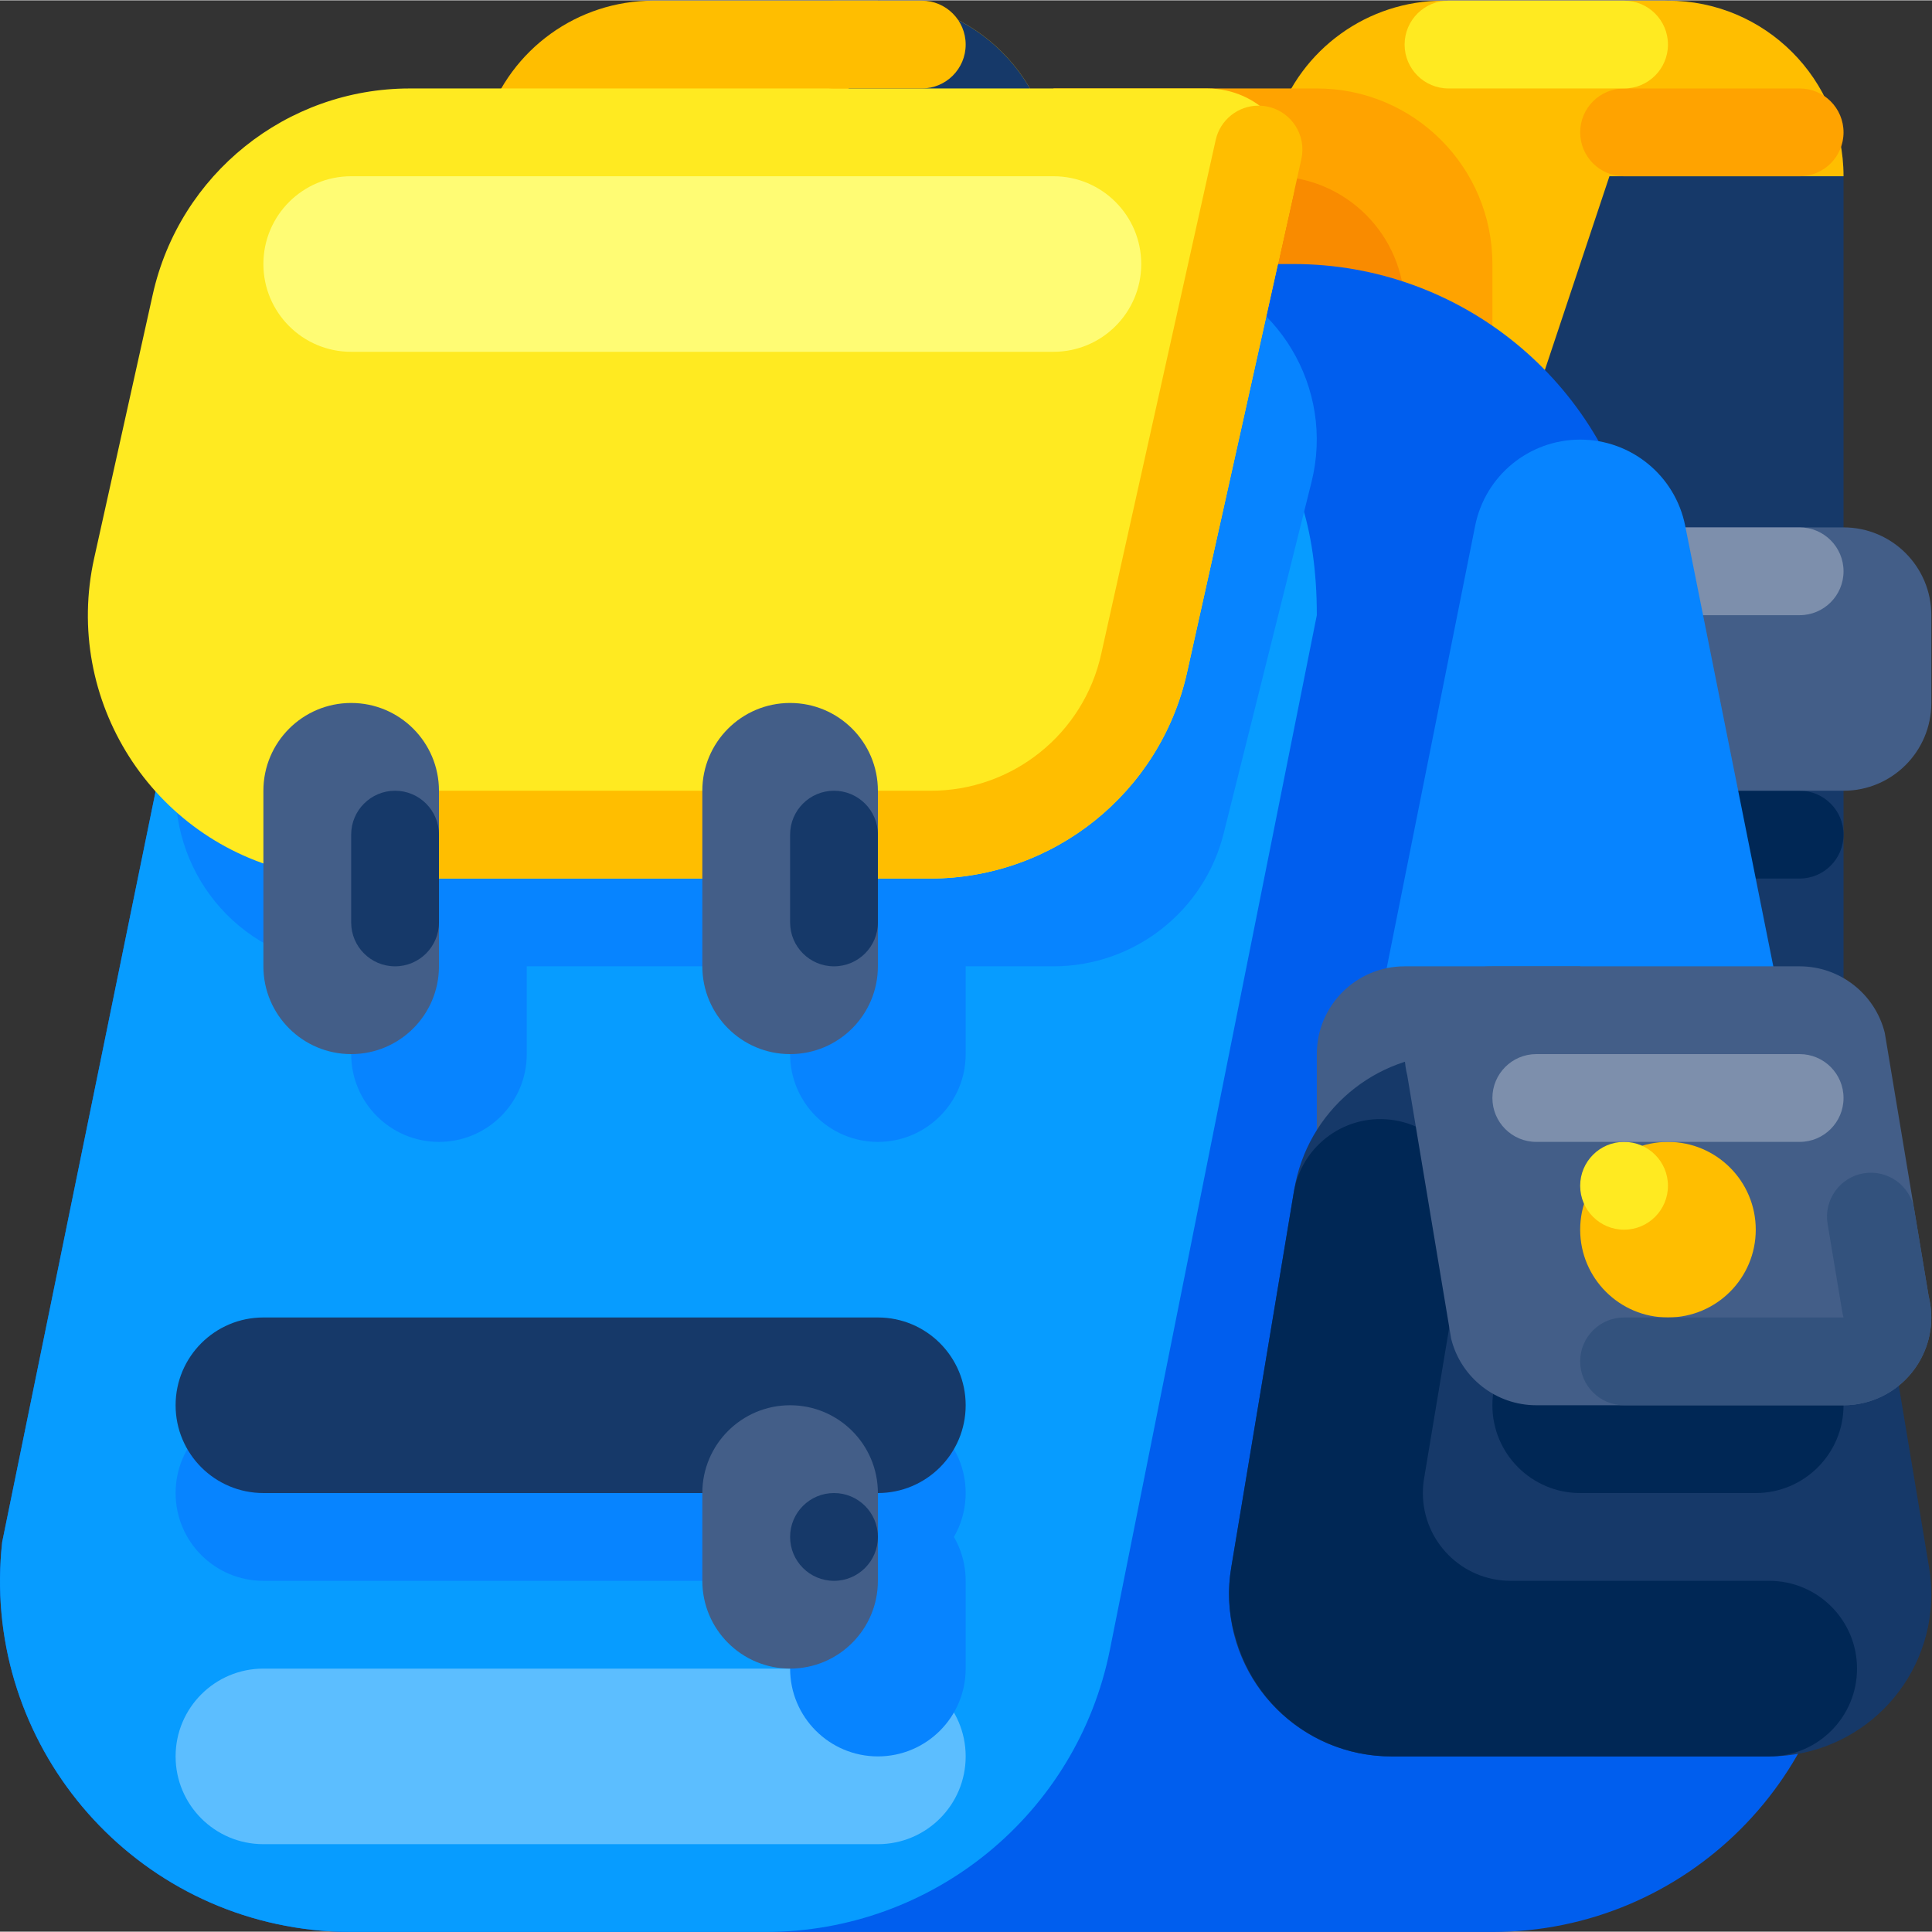 <svg xmlns="http://www.w3.org/2000/svg" height="644pt" version="1.1" viewBox="0 0 644.226 644" width="644pt">
<rect x="0" y="0" width="644.226" height="644" fill="#333333" stroke="none"/>
<g id="surface1">
<path d="M 556.184 0.113 C 523.852 0.113 497.641 26.324 497.641 58.656 L 497.641 527.016 C 497.613 559.348 523.801 585.582 556.137 585.605 C 588.469 585.633 614.703 559.445 614.727 527.109 C 614.727 527.078 614.727 527.047 614.727 527.016 L 614.727 58.656 C 614.727 26.324 588.516 0.113 556.184 0.113 Z M 556.184 0.113 " style=" stroke:none;fill-rule:nonzero;fill:rgb(8.627%,22.353%,41.176%);fill-opacity:1;" />
<path d="M 512.273 263.562 L 600.09 263.562 C 608.176 263.562 614.727 270.117 614.727 278.199 C 614.727 286.281 608.176 292.836 600.09 292.836 L 512.273 292.836 C 504.191 292.836 497.641 286.281 497.641 278.199 C 497.641 270.117 504.191 263.562 512.273 263.562 Z M 512.273 263.562 " style=" stroke:none;fill-rule:nonzero;fill:rgb(0%,15.294%,33.333%);fill-opacity:1;" />
<path d="M 351.277 58.656 C 351.277 26.324 325.066 0.113 292.734 0.113 L 217.84 0.113 C 192.641 0.113 170.27 16.238 162.301 40.145 L 117.098 175.746 L 234.188 175.746 L 273.219 58.656 Z M 351.277 58.656 " style=" stroke:none;fill-rule:nonzero;fill:rgb(100%,74.51%,0%);fill-opacity:1;" />
<path d="M 292.734 0.113 C 325.066 0.113 351.277 26.324 351.277 58.656 L 263.461 87.93 Z M 292.734 0.113 " style=" stroke:none;fill-rule:nonzero;fill:rgb(8.627%,22.353%,41.176%);fill-opacity:1;" />
<path d="M 497.641 175.746 L 614.727 175.746 C 630.895 175.746 644 188.852 644 205.02 L 644 234.293 C 644 250.457 630.895 263.562 614.727 263.562 L 497.641 263.562 C 481.473 263.562 468.367 250.457 468.367 234.293 L 468.367 205.02 C 468.367 188.852 481.473 175.746 497.641 175.746 Z M 497.641 175.746 " style=" stroke:none;fill-rule:nonzero;fill:rgb(26.275%,36.863%,53.333%);fill-opacity:1;" />
<path d="M 483.004 175.746 L 600.09 175.746 C 608.176 175.746 614.727 182.301 614.727 190.383 C 614.727 198.465 608.176 205.02 600.09 205.02 L 483.004 205.02 C 474.918 205.02 468.367 198.465 468.367 190.383 C 468.367 182.301 474.918 175.746 483.004 175.746 Z M 483.004 175.746 " style=" stroke:none;fill-rule:nonzero;fill:rgb(49.02%,56.078%,67.451%);fill-opacity:1;" />
<path d="M 614.727 58.656 C 614.727 26.324 588.516 0.113 556.184 0.113 L 481.289 0.113 C 456.09 0.113 433.719 16.238 425.75 40.145 L 380.551 175.746 L 497.641 175.746 L 536.668 58.656 Z M 614.727 58.656 " style=" stroke:none;fill-rule:nonzero;fill:rgb(100%,74.51%,0%);fill-opacity:1;" />
<path d="M 351.277 29.387 L 439.094 29.387 C 471.43 29.387 497.641 55.598 497.641 87.93 L 497.641 117.203 L 351.277 117.203 Z M 351.277 29.387 " style=" stroke:none;fill-rule:nonzero;fill:rgb(100%,63.922%,0%);fill-opacity:1;" />
<path d="M 424.457 58.656 C 448.707 58.656 468.367 78.316 468.367 102.566 C 468.367 126.816 448.707 146.477 424.457 146.477 C 400.207 146.477 380.547 126.816 380.547 102.566 C 380.551 78.316 400.207 58.656 424.457 58.656 Z M 424.457 58.656 " style=" stroke:none;fill-rule:nonzero;fill:rgb(97.647%,54.51%,0%);fill-opacity:1;" />
<path d="M 613.996 514.086 L 546.047 181.574 C 534.91 127.07 486.961 87.93 431.332 87.93 L 183.406 87.93 C 127.777 87.93 79.828 127.07 68.688 181.57 L 0.727 514.086 C -6.414 578.355 39.898 636.246 104.168 643.387 C 108.461 643.863 112.781 644.102 117.098 644.102 L 497.625 644.102 C 562.293 644.102 614.715 591.68 614.715 527.016 C 614.715 522.695 614.473 518.379 613.996 514.086 Z M 613.996 514.086 " style=" stroke:none;fill-rule:nonzero;fill:rgb(0%,36.863%,93.333%);fill-opacity:1;" />
<path d="M 526.91 146.477 C 543.93 146.477 558.586 158.488 561.922 175.18 L 621.035 470.742 C 631.434 522.727 597.719 573.297 545.734 583.695 C 539.539 584.934 533.234 585.559 526.91 585.559 C 473.898 585.559 430.922 542.582 430.922 489.57 C 430.922 483.25 431.547 476.941 432.785 470.742 L 491.898 175.18 C 495.234 158.488 509.891 146.477 526.91 146.477 Z M 526.91 146.477 " style=" stroke:none;fill-rule:nonzero;fill:rgb(2.745%,51.765%,100%);fill-opacity:1;" />
<path d="M 370.102 549.977 L 439.094 205.02 C 439.094 146.477 409.82 117.203 351.277 117.203 L 106.375 117.203 C 87.098 133.949 73.859 156.566 68.688 181.57 L 0.727 514.086 C -6.414 578.355 39.898 636.246 104.168 643.387 C 108.461 643.863 112.781 644.102 117.098 644.102 L 255.285 644.102 C 311.102 644.102 359.156 604.707 370.102 549.977 Z M 370.102 549.977 " style=" stroke:none;fill-rule:nonzero;fill:rgb(2.745%,61.176%,100%);fill-opacity:1;" />
<path d="M 87.828 556.285 L 292.734 556.285 C 308.898 556.285 322.004 569.391 322.004 585.559 C 322.004 601.723 308.898 614.828 292.734 614.828 L 87.828 614.828 C 71.66 614.828 58.555 601.723 58.555 585.559 C 58.555 569.391 71.66 556.285 87.828 556.285 Z M 87.828 556.285 " style=" stroke:none;fill-rule:nonzero;fill:rgb(36.078%,74.51%,100%);fill-opacity:1;" />
<path d="M 292.734 497.742 C 308.898 497.742 322.004 510.848 322.004 527.016 L 322.004 556.289 C 322.004 572.453 308.898 585.559 292.734 585.559 C 276.566 585.559 263.461 572.453 263.461 556.289 L 263.461 527.016 C 263.461 510.848 276.566 497.742 292.734 497.742 Z M 292.734 497.742 " style=" stroke:none;fill-rule:nonzero;fill:rgb(2.745%,51.765%,100%);fill-opacity:1;" />
<path d="M 87.828 468.469 L 292.734 468.469 C 308.898 468.469 322.004 481.574 322.004 497.742 C 322.004 513.906 308.898 527.016 292.734 527.016 L 87.828 527.016 C 71.66 527.016 58.555 513.91 58.555 497.742 C 58.555 481.574 71.66 468.469 87.828 468.469 Z M 87.828 468.469 " style=" stroke:none;fill-rule:nonzero;fill:rgb(2.745%,51.765%,100%);fill-opacity:1;" />
<path d="M 146.371 263.562 C 162.539 263.562 175.645 276.668 175.645 292.836 L 175.645 351.379 C 175.645 367.547 162.539 380.652 146.371 380.652 C 130.207 380.652 117.102 367.547 117.102 351.379 L 117.102 292.836 C 117.098 276.668 130.203 263.562 146.371 263.562 Z M 146.371 263.562 " style=" stroke:none;fill-rule:nonzero;fill:rgb(2.745%,51.765%,100%);fill-opacity:1;" />
<path d="M 292.734 263.562 C 308.898 263.562 322.004 276.668 322.004 292.836 L 322.004 351.379 C 322.004 367.547 308.898 380.652 292.734 380.652 C 276.566 380.652 263.461 367.547 263.461 351.379 L 263.461 292.836 C 263.461 276.668 276.566 263.562 292.734 263.562 Z M 292.734 263.562 " style=" stroke:none;fill-rule:nonzero;fill:rgb(2.745%,51.765%,100%);fill-opacity:1;" />
<path d="M 380.52 87.93 L 146.398 87.93 C 119.535 87.93 96.117 106.215 89.602 132.277 L 60.332 249.363 C 52.488 280.734 71.562 312.52 102.93 320.359 C 107.57 321.52 112.34 322.109 117.129 322.109 L 351.25 322.109 C 378.113 322.109 401.531 303.824 408.043 277.762 L 437.316 160.672 C 445.16 129.305 426.09 97.52 394.719 89.676 C 390.074 88.516 385.309 87.93 380.52 87.93 Z M 380.52 87.93 " style=" stroke:none;fill-rule:nonzero;fill:rgb(2.745%,51.765%,100%);fill-opacity:1;" />
<path d="M 402.602 29.387 L 136.648 29.387 C 95.488 29.387 59.852 57.973 50.922 98.152 L 31.41 185.969 C 20.887 233.312 50.738 280.223 98.086 290.746 C 104.34 292.133 110.727 292.836 117.137 292.836 L 310.105 292.836 C 351.266 292.836 386.902 264.25 395.832 224.07 L 431.18 65.008 C 434.684 49.227 424.734 33.59 408.953 30.082 C 406.867 29.617 404.738 29.387 402.602 29.387 Z M 402.602 29.387 " style=" stroke:none;fill-rule:nonzero;fill:rgb(100%,91.765%,12.941%);fill-opacity:1;" />
<path d="M 248.824 263.562 L 133.625 263.562 C 125.539 263.562 118.988 270.117 118.988 278.199 C 118.988 286.281 125.539 292.836 133.625 292.836 L 248.824 292.836 C 256.906 292.836 263.461 286.281 263.461 278.199 C 263.461 270.117 256.906 263.562 248.824 263.562 Z M 419.645 35.113 C 412.789 35.125 406.859 39.887 405.371 46.578 L 367.254 217.719 C 361.422 244.578 337.59 263.695 310.105 263.562 L 221.441 263.562 C 213.355 263.562 206.805 270.117 206.805 278.199 C 206.805 286.281 213.355 292.836 221.441 292.836 L 310.105 292.836 C 351.266 292.836 386.902 264.25 395.832 224.07 L 433.945 52.93 C 435.695 45.027 430.707 37.207 422.809 35.461 C 421.77 35.23 420.707 35.113 419.645 35.113 Z M 419.645 35.113 " style=" stroke:none;fill-rule:nonzero;fill:rgb(100%,74.51%,0%);fill-opacity:1;" />
<path d="M 117.098 58.656 L 351.277 58.656 C 367.445 58.656 380.547 71.762 380.547 87.93 C 380.547 104.094 367.445 117.199 351.277 117.199 L 117.098 117.199 C 100.934 117.199 87.828 104.094 87.828 87.93 C 87.828 71.762 100.934 58.656 117.098 58.656 Z M 117.098 58.656 " style=" stroke:none;fill-rule:nonzero;fill:rgb(100%,98.824%,45.49%);fill-opacity:1;" />
<path d="M 468.367 322.109 L 526.91 322.109 L 526.91 380.652 L 439.094 380.652 L 439.094 351.379 C 439.094 335.215 452.199 322.109 468.367 322.109 Z M 468.367 322.109 " style=" stroke:none;fill-rule:nonzero;fill:rgb(26.275%,36.863%,53.333%);fill-opacity:1;" />
<path d="M 484.898 351.379 L 568.922 351.379 C 595.355 351.379 617.91 370.488 622.258 396.559 L 643.266 522.598 C 643.754 525.539 644 528.512 644 531.488 C 644 561.352 619.793 585.559 589.93 585.559 L 463.891 585.559 C 434.027 585.559 409.82 561.352 409.82 531.488 C 409.82 528.512 410.066 525.539 410.559 522.598 L 431.562 396.559 C 435.91 370.488 458.465 351.379 484.898 351.379 Z M 484.898 351.379 " style=" stroke:none;fill-rule:nonzero;fill:rgb(8.627%,22.353%,41.176%);fill-opacity:1;" />
<path d="M 526.91 439.199 L 585.457 439.199 C 601.621 439.199 614.727 452.305 614.727 468.469 C 614.727 484.637 601.621 497.742 585.457 497.742 L 526.91 497.742 C 510.746 497.742 497.637 484.637 497.637 468.469 C 497.641 452.305 510.746 439.199 526.91 439.199 Z M 526.91 439.199 " style=" stroke:none;fill-rule:nonzero;fill:rgb(0%,15.294%,33.333%);fill-opacity:1;" />
<path d="M 589.93 527.016 L 503.73 527.016 C 487.562 527.016 474.457 513.91 474.457 497.742 C 474.457 496.129 474.59 494.52 474.855 492.93 L 489.152 407.137 C 491.812 391.191 481.039 376.109 465.09 373.449 C 449.145 370.793 434.062 381.566 431.406 397.512 L 410.555 522.598 C 409.328 529.766 409.637 537.109 411.465 544.148 C 411.559 544.5 411.688 544.828 411.785 545.176 C 417.953 568.918 439.359 585.508 463.891 585.559 L 589.977 585.559 C 606.145 585.543 619.238 572.43 619.227 556.262 C 619.211 540.094 606.098 527 589.93 527.016 Z M 589.93 527.016 " style=" stroke:none;fill-rule:nonzero;fill:rgb(0%,15.294%,33.333%);fill-opacity:1;" />
<path d="M 117.098 234.293 C 133.266 234.293 146.371 247.398 146.371 263.562 L 146.371 322.105 C 146.371 338.273 133.266 351.379 117.102 351.379 C 100.934 351.379 87.828 338.273 87.828 322.105 L 87.828 263.562 C 87.828 247.398 100.934 234.293 117.098 234.293 Z M 117.098 234.293 " style=" stroke:none;fill-rule:nonzero;fill:rgb(26.275%,36.863%,53.333%);fill-opacity:1;" />
<path d="M 263.461 234.293 C 279.629 234.293 292.734 247.398 292.734 263.562 L 292.734 322.105 C 292.734 338.273 279.629 351.379 263.461 351.379 C 247.297 351.379 234.191 338.273 234.191 322.105 L 234.191 263.562 C 234.188 247.398 247.293 234.293 263.461 234.293 Z M 263.461 234.293 " style=" stroke:none;fill-rule:nonzero;fill:rgb(26.275%,36.863%,53.333%);fill-opacity:1;" />
<path d="M 614.715 468.469 L 512.289 468.469 C 498.855 468.469 487.148 459.328 483.891 446.297 L 469.254 358.48 C 465.336 342.797 474.871 326.902 490.555 322.98 C 492.875 322.402 495.258 322.109 497.652 322.109 L 600.078 322.109 C 613.508 322.109 625.219 331.25 628.477 344.281 L 643.109 432.098 C 647.031 447.781 637.496 463.676 621.812 467.594 C 619.492 468.176 617.105 468.469 614.715 468.469 Z M 614.715 468.469 " style=" stroke:none;fill-rule:nonzero;fill:rgb(26.275%,36.863%,53.333%);fill-opacity:1;" />
<path d="M 87.828 439.199 L 292.734 439.199 C 308.898 439.199 322.004 452.305 322.004 468.469 C 322.004 484.637 308.898 497.742 292.734 497.742 L 87.828 497.742 C 71.66 497.742 58.555 484.637 58.555 468.469 C 58.555 452.305 71.66 439.199 87.828 439.199 Z M 87.828 439.199 " style=" stroke:none;fill-rule:nonzero;fill:rgb(8.627%,22.353%,41.176%);fill-opacity:1;" />
<path d="M 263.461 468.469 C 279.629 468.469 292.734 481.574 292.734 497.742 L 292.734 527.016 C 292.734 543.18 279.629 556.285 263.461 556.285 C 247.297 556.285 234.191 543.18 234.191 527.016 L 234.191 497.742 C 234.188 481.574 247.293 468.469 263.461 468.469 Z M 263.461 468.469 " style=" stroke:none;fill-rule:nonzero;fill:rgb(26.275%,36.863%,53.333%);fill-opacity:1;" />
<path d="M 585.457 409.926 C 585.457 426.09 572.352 439.199 556.184 439.199 C 540.016 439.199 526.91 426.09 526.91 409.926 C 526.91 393.758 540.016 380.652 556.184 380.652 C 572.352 380.652 585.457 393.758 585.457 409.926 Z M 585.457 409.926 " style=" stroke:none;fill-rule:nonzero;fill:rgb(100%,74.51%,0%);fill-opacity:1;" />
<path d="M 556.184 395.289 C 556.184 403.371 549.629 409.926 541.547 409.926 C 533.465 409.926 526.91 403.371 526.91 395.289 C 526.91 387.207 533.465 380.652 541.547 380.652 C 549.629 380.652 556.184 387.207 556.184 395.289 Z M 556.184 395.289 " style=" stroke:none;fill-rule:nonzero;fill:rgb(100%,91.765%,12.941%);fill-opacity:1;" />
<path d="M 278.098 0.113 L 307.371 0.113 C 315.453 0.113 322.004 6.664 322.004 14.75 C 322.004 22.832 315.453 29.383 307.371 29.383 L 278.098 29.383 C 270.012 29.383 263.461 22.832 263.461 14.75 C 263.461 6.664 270.012 0.113 278.098 0.113 Z M 278.098 0.113 " style=" stroke:none;fill-rule:nonzero;fill:rgb(100%,74.51%,0%);fill-opacity:1;" />
<path d="M 131.734 263.562 C 139.816 263.562 146.371 270.117 146.371 278.199 L 146.371 307.473 C 146.371 315.555 139.816 322.109 131.734 322.109 C 123.652 322.109 117.098 315.555 117.098 307.473 L 117.098 278.199 C 117.098 270.117 123.652 263.562 131.734 263.562 Z M 131.734 263.562 " style=" stroke:none;fill-rule:nonzero;fill:rgb(8.627%,22.353%,41.176%);fill-opacity:1;" />
<path d="M 278.098 263.562 C 286.18 263.562 292.734 270.117 292.734 278.199 L 292.734 307.473 C 292.734 315.555 286.18 322.109 278.098 322.109 C 270.012 322.109 263.461 315.555 263.461 307.473 L 263.461 278.199 C 263.461 270.117 270.012 263.562 278.098 263.562 Z M 278.098 263.562 " style=" stroke:none;fill-rule:nonzero;fill:rgb(8.627%,22.353%,41.176%);fill-opacity:1;" />
<path d="M 292.734 512.379 C 292.734 520.461 286.18 527.016 278.098 527.016 C 270.012 527.016 263.461 520.461 263.461 512.379 C 263.461 504.293 270.012 497.742 278.098 497.742 C 286.18 497.742 292.734 504.293 292.734 512.379 Z M 292.734 512.379 " style=" stroke:none;fill-rule:nonzero;fill:rgb(8.627%,22.353%,41.176%);fill-opacity:1;" />
<path d="M 512.273 351.379 L 600.09 351.379 C 608.176 351.379 614.727 357.934 614.727 366.016 C 614.727 374.098 608.176 380.652 600.09 380.652 L 512.273 380.652 C 504.191 380.652 497.641 374.098 497.641 366.016 C 497.641 357.934 504.191 351.379 512.273 351.379 Z M 512.273 351.379 " style=" stroke:none;fill-rule:nonzero;fill:rgb(49.02%,56.078%,67.451%);fill-opacity:1;" />
<path d="M 643.113 432.098 C 643.113 432.098 638.32 403.348 638.293 403.172 L 638.285 403.129 C 636.938 395.16 629.387 389.789 621.418 391.133 C 613.457 392.477 608.086 400.012 609.414 407.977 L 614.238 436.91 C 614.363 437.68 614.523 438.441 614.715 439.199 L 541.547 439.199 C 533.465 439.199 526.91 445.75 526.91 453.832 C 526.91 461.918 533.465 468.469 541.547 468.469 L 614.715 468.469 L 614.727 468.449 L 614.727 468.469 C 630.895 468.461 643.992 455.348 643.984 439.18 C 643.984 436.793 643.691 434.414 643.113 432.098 Z M 643.113 432.098 " style=" stroke:none;fill-rule:nonzero;fill:rgb(20%,32.157%,49.02%);fill-opacity:1;" />
<path d="M 541.547 29.387 L 600.09 29.387 C 608.176 29.387 614.727 35.938 614.727 44.023 C 614.727 52.105 608.176 58.656 600.09 58.656 L 541.547 58.656 C 533.465 58.656 526.91 52.105 526.91 44.023 C 526.91 35.938 533.465 29.387 541.547 29.387 Z M 541.547 29.387 " style=" stroke:none;fill-rule:nonzero;fill:rgb(100%,63.922%,0%);fill-opacity:1;" />
<path d="M 483.004 0.113 L 541.547 0.113 C 549.629 0.113 556.184 6.664 556.184 14.75 C 556.184 22.832 549.629 29.383 541.547 29.383 L 483.004 29.383 C 474.918 29.383 468.367 22.832 468.367 14.75 C 468.367 6.664 474.918 0.113 483.004 0.113 Z M 483.004 0.113 " style=" stroke:none;fill-rule:nonzero;fill:rgb(100%,91.765%,12.941%);fill-opacity:1;" />
</g>
</svg>